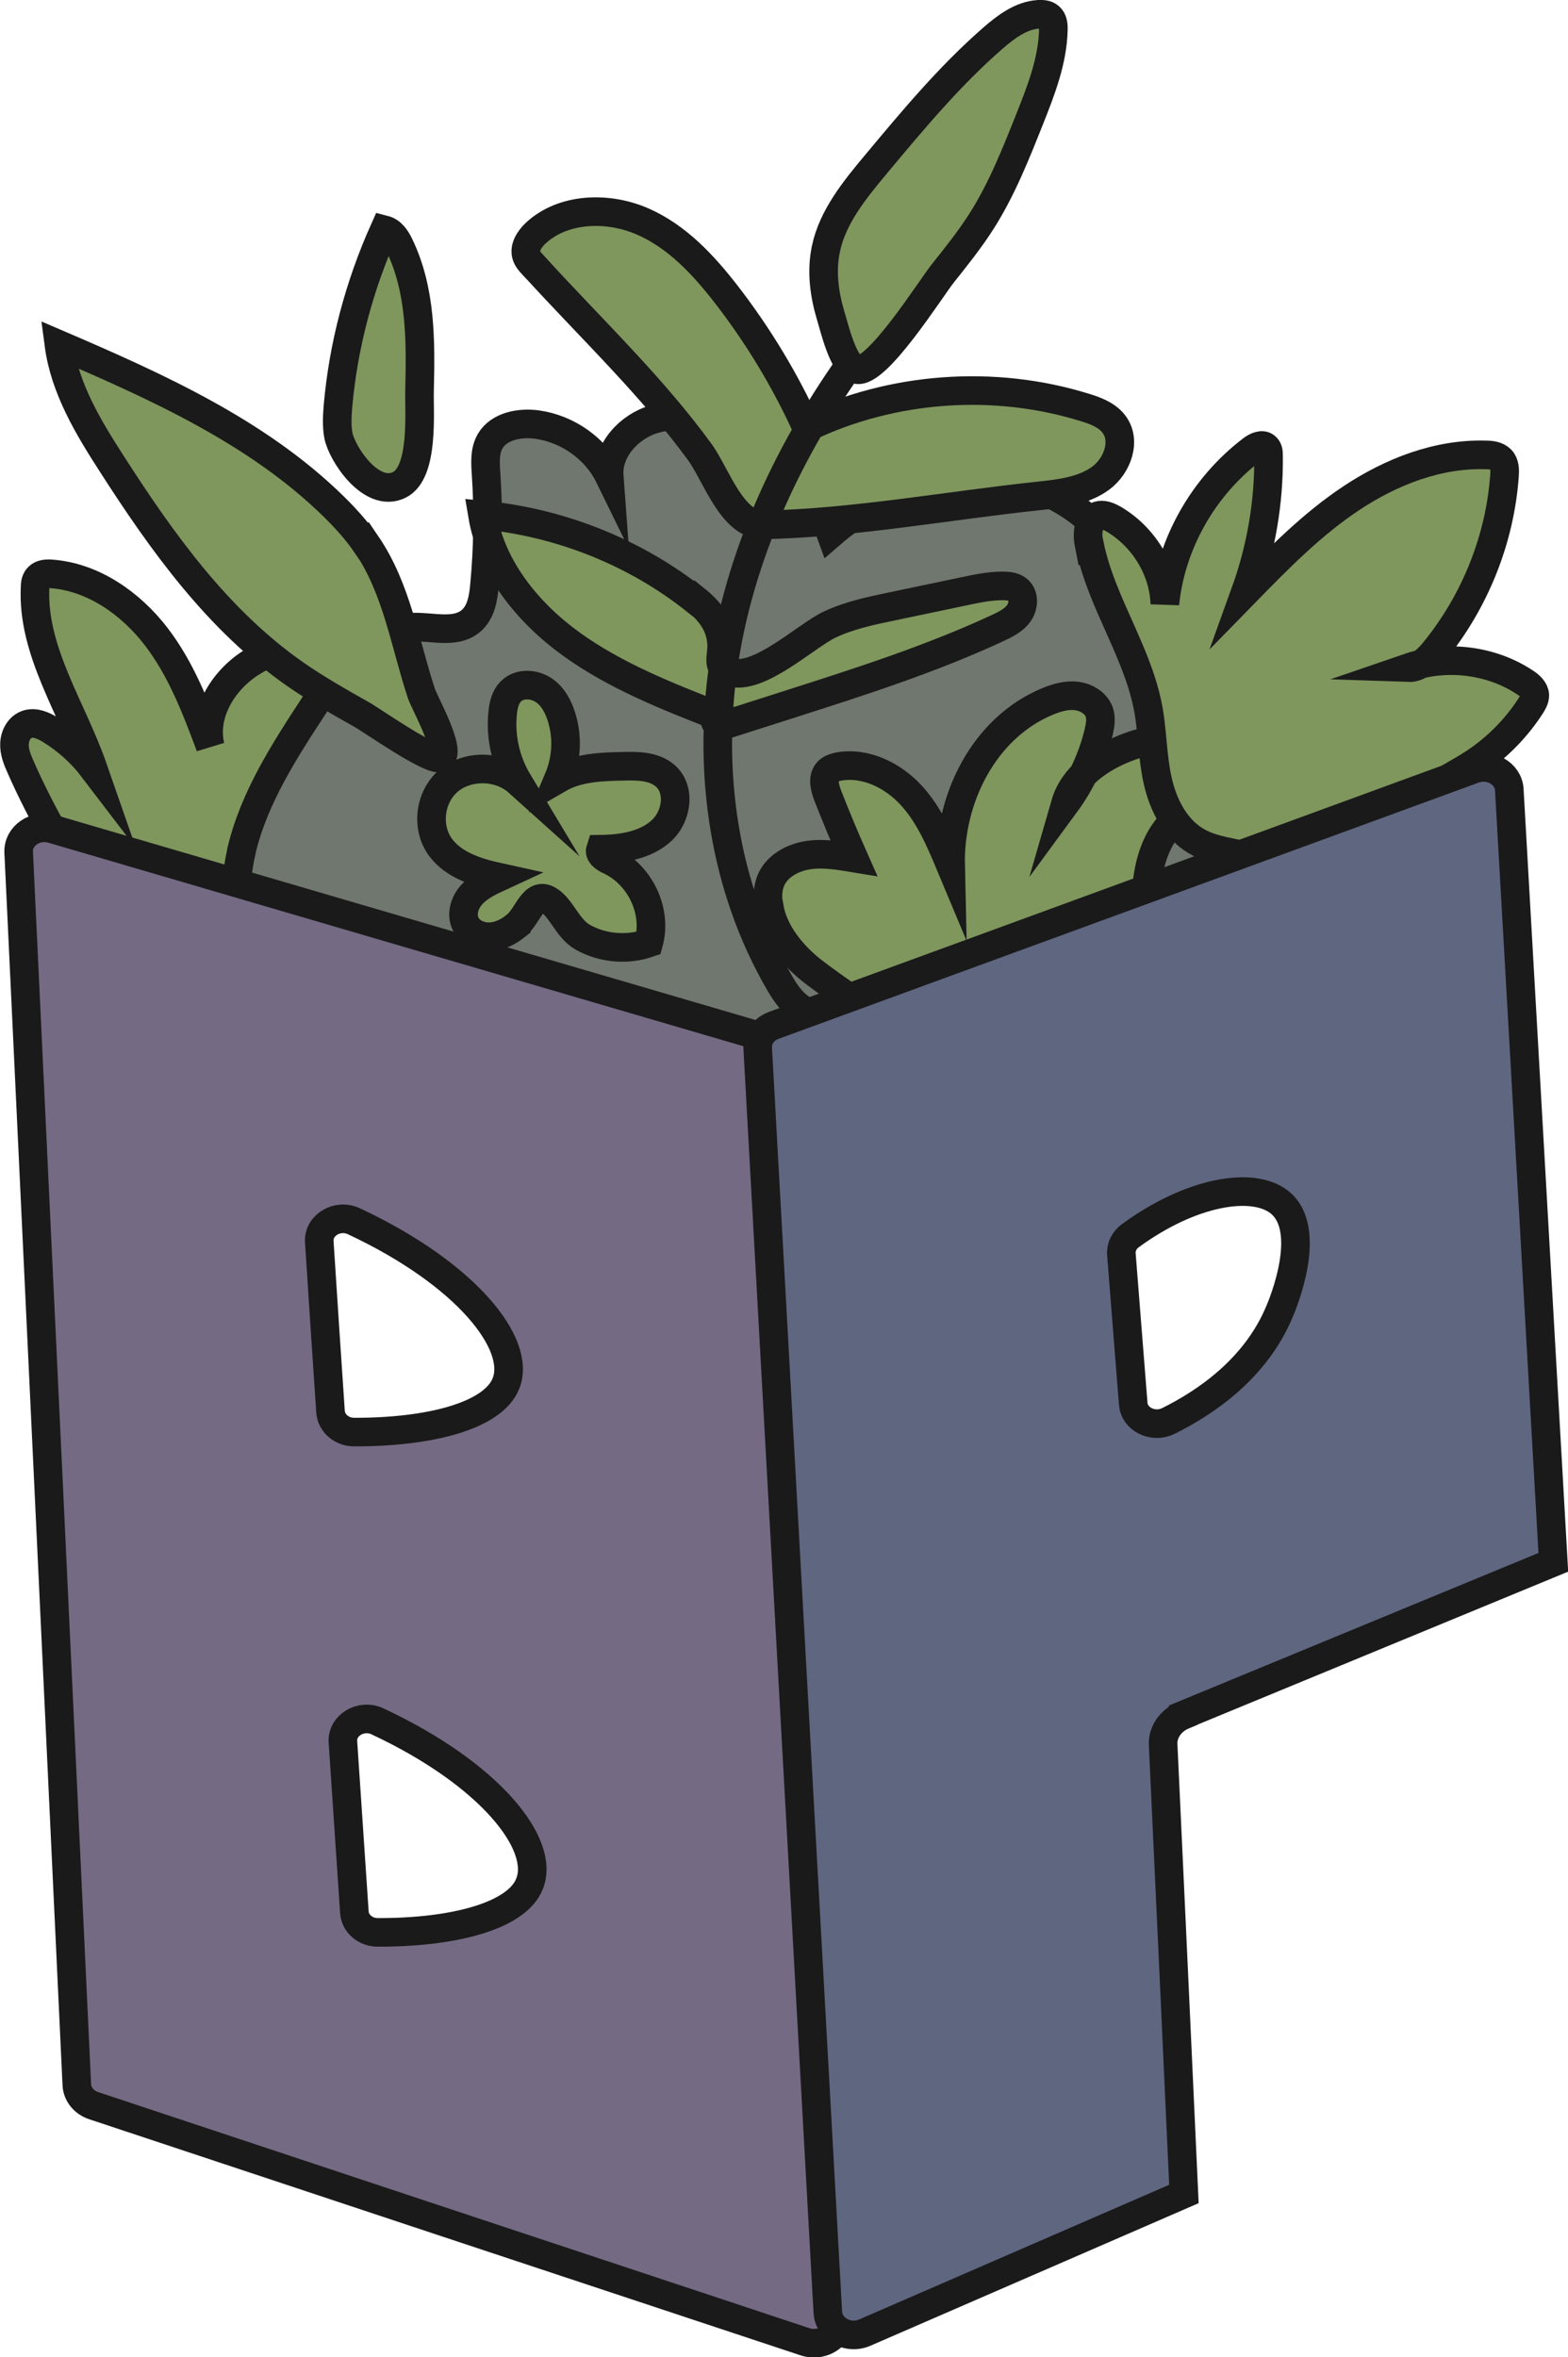 <?xml version="1.0" encoding="UTF-8"?>
<svg id="Layer_2" data-name="Layer 2" xmlns="http://www.w3.org/2000/svg" viewBox="0 0 82.26 123.63">
  <defs>
    <style>
      .cls-1 {
        fill: #756a84;
      }

      .cls-1, .cls-2, .cls-3, .cls-4, .cls-5 {
        stroke: #1a1a1a;
        stroke-miterlimit: 10;
        stroke-width: 1.5px;
      }

      .cls-2 {
        fill: #5f6680;
      }

      .cls-3 {
        fill: none;
      }

      .cls-4 {
        fill: #7f965d;
      }

      .cls-5 {
        fill: #70776e;
      }
    </style>
  </defs>
  <g id="Layer_3" data-name="Layer 3">
    <g>
      <path class="cls-4" d="m1.09,40.25c-.18-.4-.35-.81-.33-1.25s.26-.89.69-1.02c.41-.12.84.08,1.2.3.86.53,1.62,1.21,2.23,2.01-1.1-3.16-3.2-6.15-3.04-9.48,0-.2.03-.41.18-.55.17-.17.45-.18.69-.16,2.2.17,4.15,1.56,5.47,3.27s2.1,3.76,2.85,5.77c-.4-1.66.63-3.4,2.09-4.35s3.25-1.27,5-1.45c.26-.03.53-.05.75.09.14.08.24.22.31.36.33.67.11,1.49-.28,2.13s-.92,1.21-1.25,1.88c-.53,1.05-.52,2.27-.51,3.44.02,1.48.04,2.96.06,4.43.01.76.02,1.55-.3,2.25-.57,1.28-2.06,1.95-3.48,2.13s-2.87-.04-4.31.03c-.93.05-2.3.33-3.03-.41-.53-.55-.67-1.59-1.07-2.25-1.43-2.35-2.82-4.67-3.93-7.19Z"/>
      <path class="cls-5" d="m12.67,44.61c.66-2.78,2.26-5.25,3.84-7.66,1.24-1.9,2.87-4.01,5.19-4.06,1.01-.02,2.15.33,2.94-.27.59-.44.72-1.24.78-1.96.18-1.93.21-3.88.08-5.81-.04-.59-.08-1.21.22-1.72.46-.78,1.55-.99,2.47-.86,1.61.23,3.07,1.27,3.77,2.7-.1-1.35,1.03-2.6,2.37-2.99s2.81-.09,4.09.49c2.39,1.08,4.3,3.12,5.17,5.53,2.6-2.26,6.29-3.48,9.7-2.72s6.32,3.71,6.45,7.09c3.38-.5,6.95.37,9.67,2.37.46.34.91.71,1.47.84.55.13,1.12,0,1.68-.03,1.42-.1,2.87.35,3.96,1.22.23.19.46.41.52.69.13.63-.56,1.1-1.1,1.48-1.71,1.2-2.62,3.16-3.71,4.91-1.93,3.09-4.63,5.67-7.58,7.88-7.27,5.43-16.14,8.61-25.18,10.16-3.77.64-7.7,1.01-11.38-.02-3.49-.98-6.52-3.17-8.88-5.84-.84-.95-1.63-1.97-2.66-2.74-.81-.6-1.92-.72-2.61-1.4-1.76-1.73-1.78-5.08-1.27-7.26Z"/>
      <path class="cls-4" d="m27.08,48.55c-.39.31-.86.56-1.37.58s-1.04-.21-1.27-.65c-.26-.5-.08-1.13.3-1.55s.91-.68,1.43-.92c-1.14-.25-2.34-.63-3.03-1.53-.8-1.04-.62-2.66.38-3.52s2.68-.83,3.66.05c-.65-1.08-.94-2.36-.81-3.61.04-.43.15-.9.49-1.19.44-.39,1.16-.34,1.65-.02s.78.87.95,1.42c.33,1.05.27,2.21-.16,3.23,1-.58,2.23-.63,3.4-.65.75-.02,1.56-.01,2.14.45.89.7.69,2.17-.14,2.93s-2.05.96-3.2.97c-.09.27.24.48.51.6,1.59.76,2.48,2.66,2.02,4.32-1.12.39-2.42.28-3.45-.3-.82-.46-1.12-1.55-1.81-1.95-.8-.47-1.07.83-1.69,1.33Z"/>
      <path class="cls-4" d="m40.33,47.52c-.08-.48-.06-.99.15-1.43.34-.7,1.13-1.12,1.92-1.24s1.6.02,2.39.15c-.48-1.08-.93-2.16-1.36-3.26-.17-.44-.31-.99.04-1.31.15-.13.35-.19.55-.23,1.42-.24,2.86.49,3.81,1.54s1.5,2.37,2.04,3.66c-.08-3.5,1.74-7.21,5.06-8.6.48-.2,1.01-.36,1.53-.3s1.04.37,1.21.85c.11.33.05.69-.03,1.04-.32,1.35-.92,2.64-1.75,3.77.41-1.42,1.78-2.39,3.19-2.94.9-.35,1.91-.57,2.84-.29s1.68,1.22,1.46,2.13c-.21.86-1.12,1.34-1.77,1.96-1.61,1.56-1.56,4.04-1.51,6.25,0,.33,0,.68-.15.98-.19.34-.55.56-.91.74-2.9,1.52-6.13,2.46-9.41,2.76-.8.07-1.63.1-2.4-.11-1.55-.44-3.22-1.67-4.49-2.62-1.12-.85-2.17-2.09-2.39-3.48Z"/>
      <path class="cls-4" d="m27.94,13.88c-.13-.14-.26-.29-.32-.47-.14-.42.15-.86.47-1.17,1.44-1.35,3.79-1.42,5.61-.63s3.21,2.29,4.41,3.84c1.67,2.16,3.09,4.51,4.21,6.98,4.48-2.15,9.83-2.54,14.59-1.06.56.17,1.14.39,1.5.84.7.86.23,2.22-.68,2.88s-2.1.8-3.23.92c-4.75.5-9.67,1.42-14.45,1.52-1.64.03-2.46-2.6-3.33-3.81-1.21-1.66-2.57-3.22-3.97-4.73-1.59-1.72-3.23-3.38-4.8-5.11Z"/>
      <path class="cls-4" d="m43.33,13.04c.36-1.68,1.51-3.09,2.63-4.43,1.92-2.3,3.85-4.62,6.12-6.6.69-.6,1.48-1.2,2.4-1.26.2-.01.42,0,.57.13.2.16.22.45.21.7-.04,1.61-.64,3.15-1.24,4.66-.73,1.83-1.46,3.68-2.52,5.35-.61.96-1.33,1.86-2.04,2.75-.63.79-3.49,5.34-4.53,5.04-.7-.2-1.16-2.21-1.35-2.82-.34-1.14-.5-2.34-.25-3.51Z"/>
      <path class="cls-4" d="m36.46,31.46c-3.15-2.5-7.09-4.07-11.15-4.45.46,2.75,2.36,5.11,4.66,6.77s5,2.73,7.67,3.77c-.2.03-.18.35,0,.44s.39.03.58-.03c1.04-.33,2.09-.67,3.13-1,3.72-1.19,7.46-2.38,10.99-4.02.42-.2.86-.41,1.12-.79s.28-.95-.08-1.23c-.22-.17-.52-.19-.8-.19-.69,0-1.37.15-2.04.29-1.26.26-2.51.53-3.77.79-1.11.23-2.23.47-3.25.95-1.23.58-3.74,2.98-5.23,2.49-.73-.24-.41-.8-.43-1.43-.04-1.02-.58-1.74-1.38-2.38Z"/>
      <path class="cls-4" d="m19.22,28.56c-.49-.72-1.09-1.38-1.72-2-3.98-3.9-9.24-6.27-14.41-8.49.3,2.28,1.53,4.33,2.79,6.28,2.64,4.11,5.56,8.19,9.62,11.02,1.11.77,2.29,1.44,3.48,2.11.52.29,3.69,2.52,4.14,2.26.58-.33-.83-2.84-1.01-3.36-.87-2.63-1.28-5.48-2.88-7.83Z"/>
      <path class="cls-4" d="m17.75,22.83c-.09-.5-.06-1.01-.02-1.52.28-3.18,1.11-6.31,2.43-9.26.39.1.62.46.78.79,1.16,2.39,1.13,5.06,1.07,7.64-.03,1.12.25,4.3-1.06,4.95-1.47.73-3.02-1.64-3.2-2.6Z"/>
      <path class="cls-4" d="m57.13,28.55c-.12-.6-.04-1.44.58-1.53.24-.03.48.08.7.2,1.59.93,2.64,2.66,2.7,4.45.32-3.14,2-6.13,4.56-8.08.22-.17.55-.33.75-.14.12.11.13.28.13.44.03,2.44-.39,4.88-1.22,7.18,1.73-1.77,3.48-3.56,5.56-4.94s4.54-2.35,7.06-2.27c.28,0,.59.04.79.24.21.22.21.55.19.84-.24,3.33-1.53,6.57-3.66,9.2-.36.44-.82.9-1.39.88,2.01-.69,4.36-.4,6.12.77.25.16.5.38.52.67,0,.19-.09.36-.19.52-.76,1.19-1.78,2.23-2.97,3.02-.79.52-1.66.94-2.43,1.49-1.36.97-2.4,2.32-3.16,3.78-.12.23-.24.47-.46.61-.29.18-.67.11-1.01.04-1.89-.4-3.78-.79-5.67-1.19-.59-.12-1.19-.25-1.72-.53-1.12-.58-1.78-1.76-2.1-2.95s-.33-2.43-.5-3.65c-.46-3.23-2.51-5.85-3.16-9.06Z"/>
      <path class="cls-1" d="m40.23,55.28c-.02-.31-.17-.6-.4-.81-.15-.13-.33-.23-.53-.29-12.18-3.56-24.36-7.13-36.55-10.7-.9-.27-1.81.36-1.77,1.22,1.02,21.55,2.04,43.09,3.05,64.64.02.49.37.93.89,1.1,12.44,4.13,24.87,8.26,37.31,12.38.69.23,1.41-.08,1.69-.63.09-.17.14-.37.13-.58-1.27-22.11-2.54-44.21-3.81-66.32Zm-22.89,18.77c-.2-2.97-.4-5.95-.59-8.92-.06-.87.95-1.48,1.81-1.08,5.92,2.77,8.82,6.46,7.98,8.52-.69,1.71-4.05,2.55-7.96,2.54-.66,0-1.2-.47-1.24-1.07Zm10.44,24.76c-.69,1.71-4.05,2.55-7.96,2.54-.66,0-1.2-.47-1.23-1.07-.2-2.97-.4-5.95-.6-8.92-.06-.87.95-1.48,1.81-1.08,5.92,2.77,8.82,6.46,7.98,8.52Z"/>
      <path class="cls-2" d="m62.08,89.95c6.47-2.67,12.94-5.34,19.41-8.01h0c-.77-13.51-1.54-27.02-2.31-40.53-.05-.84-1-1.39-1.86-1.07l-36.73,13.44c-.35.13-.62.38-.75.69-.07.16-.1.33-.09.51,1.23,22.11,2.45,44.21,3.68,66.31.02.37.22.68.5.89.39.29.94.38,1.44.16,5.58-2.42,11.16-4.85,16.74-7.27-.36-7.85-.72-15.71-1.09-23.57-.03-.65.39-1.26,1.06-1.54Zm-2.63-16.33c-.21-2.61-.41-5.23-.62-7.84-.03-.37.15-.74.47-.97,3.17-2.32,6.42-2.87,7.82-1.76,1.81,1.43.17,5.36,0,5.75-1.26,3.02-3.93,4.79-5.83,5.73-.8.39-1.78-.09-1.84-.91Z"/>
      <path class="cls-3" d="m44.56,19.16c-3.33,4.73-5.79,10.1-6.61,15.76s.04,11.63,2.94,16.62c.34.59.75,1.19,1.38,1.49"/>
    </g>
  </g>
</svg>
